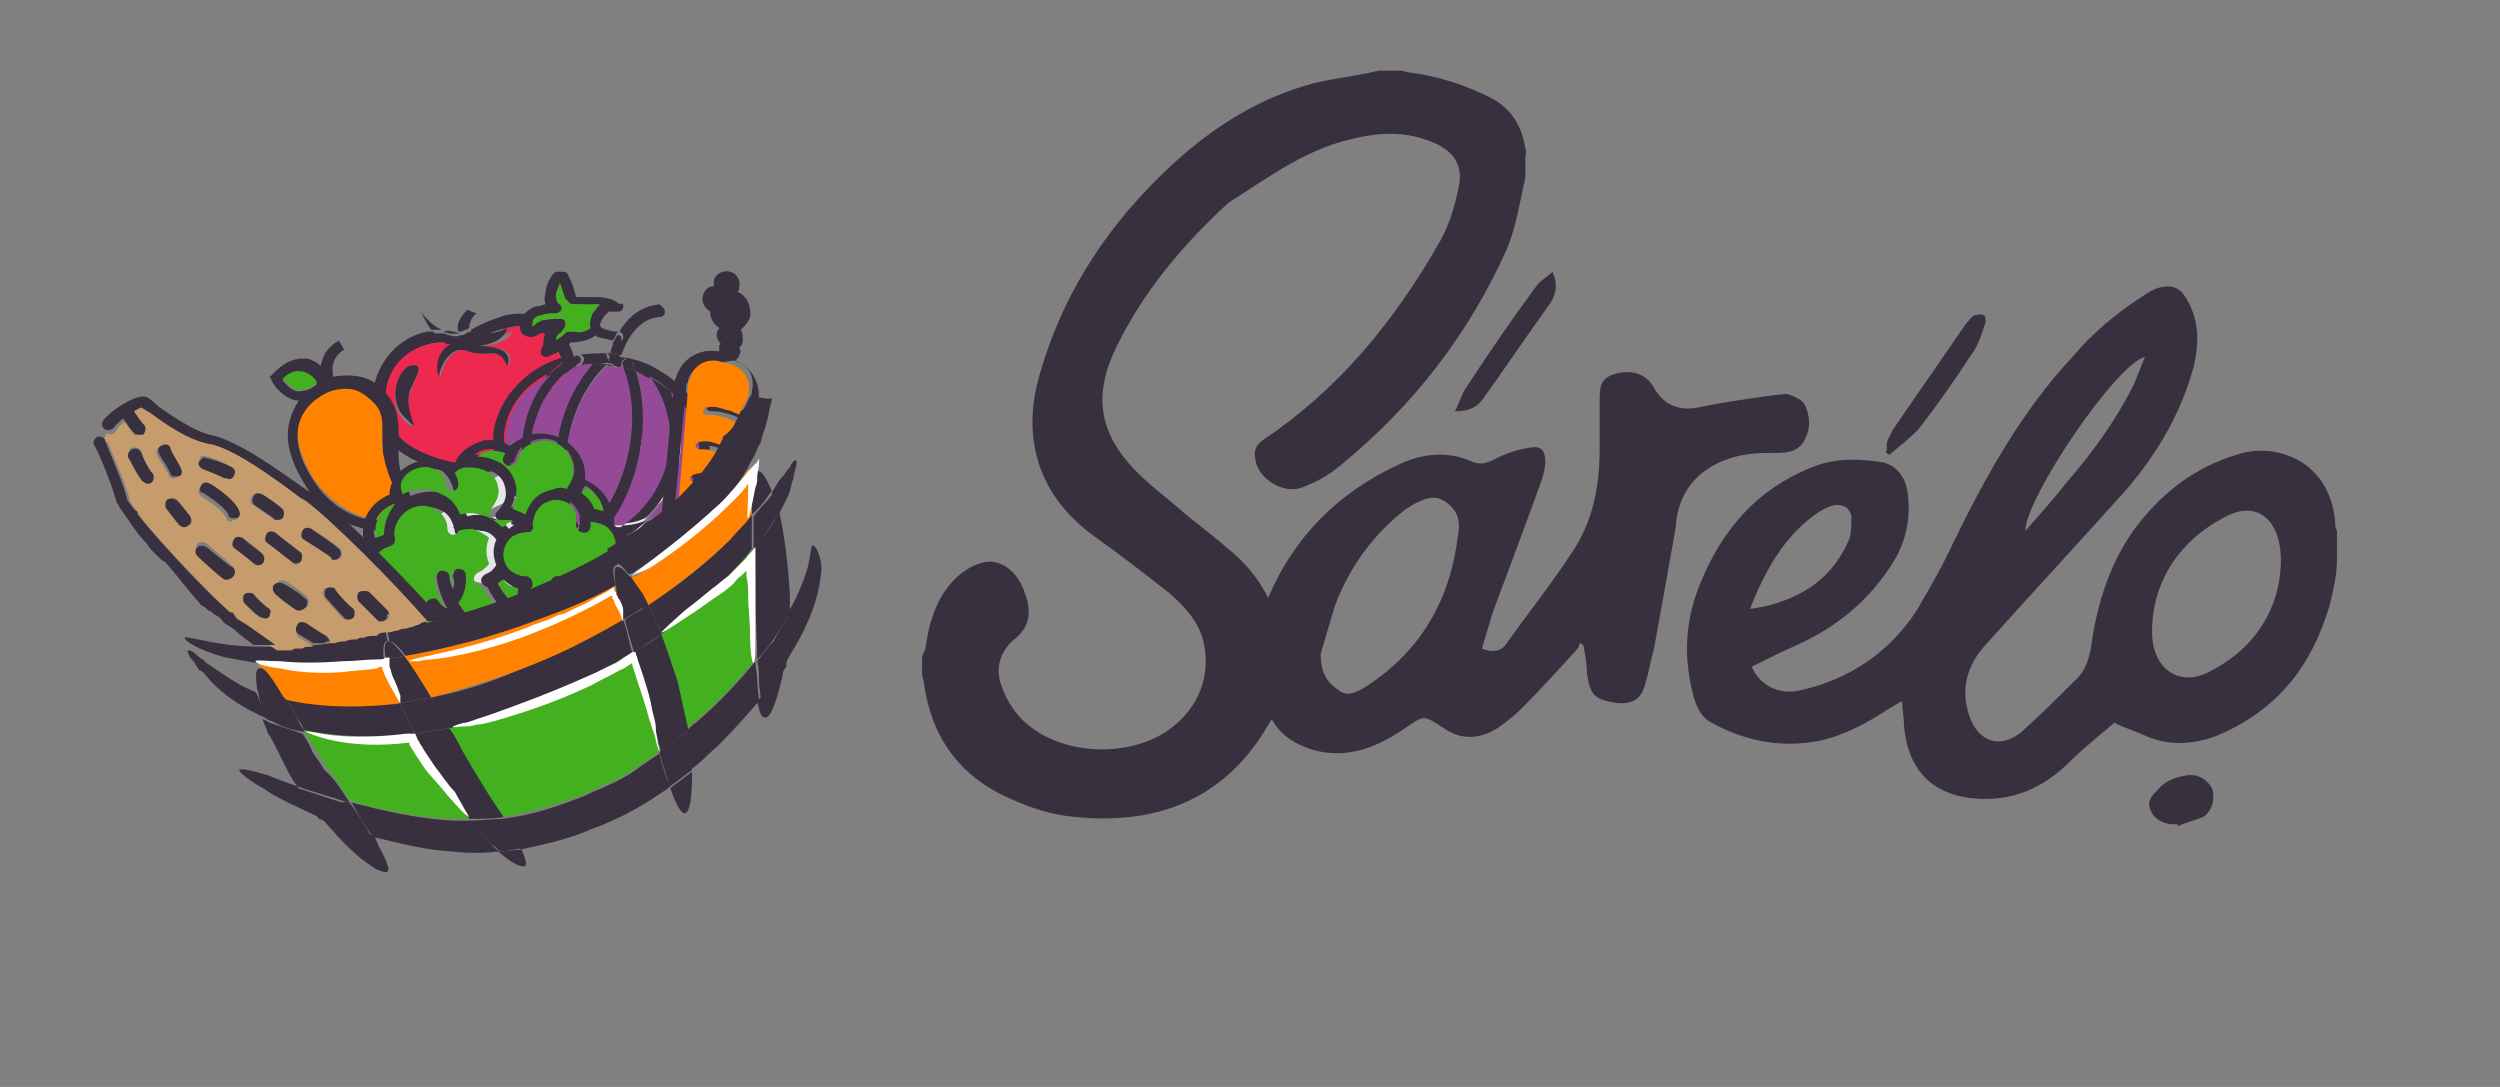 <svg xmlns="http://www.w3.org/2000/svg" xml:space="preserve" id="Layer_1" x="0" y="0" style="enable-background:new 0 0 138 60" version="1.1" viewBox="0 0 138 60"><rect x="0" y="0" width="138" height="60" fill="#808080" stroke="none"/><style type="text/css">.st0{fill:#e6e6e6}.st1{fill:#38303f}.st2{fill:#ed294f}.st3{fill:#944a97}.st4{fill:#43b020}.st5{fill:#ff8300}.st6{fill:#c69c6d}.st7{fill:#fff}</style><g id="Layer_3"><g><g><g><path d="M34 29.4c-.1-.1.1-.4.5-.8s.9-1 1.5-1.7c.1-.2.3-.4.4-.6.1-.1.1-.2.2-.3 0-.1.1-.1.1-.2v-.2h-1.8c-.3 0-.7.1-1 .1-.3.1-.7.1-1 .2-1.4.3-2.7.8-3.8 1.3-1.2.5-2.2 1-3.1 1.4-1.7.9-2.8 1.4-3 1.2-.1-.2.8-1.1 2.4-2.2.8-.6 1.8-1.2 3-1.8 1.2-.6 2.6-1.2 4.1-1.5.4-.1.8-.1 1.2-.2.4 0 .8-.1 1.2-.1.4 0 .8 0 1.1.1.2 0 .4.1.5.1H36.8c.1 0 .3.1.4.1.3.1.6.2.9.2.1 0 .3.1.4.1h.2l-.1.2c-.3.5-.5 1-.8 1.4l-.1.2-.1.1c0 .1-.1.1-.1.2l-.3.3-.6.6c-.8.7-1.5 1.1-1.9 1.4-.4.4-.7.5-.7.4z" class="st0"/></g></g></g><g><g><g><path d="M34.9 26.7c.3.3-.4 1.4-1.6 2.3-.6.4-1.3.7-1.8.7-.5.1-.9 0-.9-.3-.1-.2.1-.5.5-.8.3-.3.8-.7 1.4-1 1-.8 2.1-1.3 2.4-.9z" class="st0"/></g></g></g><g><g><g><path d="M35.7 25.5c.2 0 .3.4.3.9-.1.5-.4 1.1-.9 1.6s-1.2.8-1.6.8c-.5.1-.8-.1-.9-.3-.1-.2.1-.5.4-.8l1-1c.4-.4.7-.7 1-.9.2-.2.5-.3.7-.3z" class="st0"/></g></g></g><g><g><g><path d="M35.6 25.6c.1.2.2.4 0 .7-.1.3-.4.5-.7.7-.4.1-.7.2-1 .1-.3-.1-.5-.2-.5-.5 0-.2.1-.5.2-.6.2-.2.4-.4.6-.5.3-.1.5-.2.8-.2.2.1.5.2.6.3z" class="st0"/></g></g></g><g><g><g><path d="M36 25.6c.4.1.8.4.7.7-.1.4-.5.6-.9.4-.4-.1-.7-.5-.6-.7 0-.2.4-.4.8-.4z" class="st0"/></g></g></g><g><g><g><path d="M35.6 28.3c.1.1.1.3-.1.6s-.5.7-1 1.2c-1 .9-2.6 1.7-4.5 2.1-1 .2-1.9.2-2.8.1-.9-.1-1.6-.4-2.2-.7-.6-.3-1-.7-1.2-1-.2-.3-.3-.5-.2-.6.2-.2.8.2 1.9.5 1.1.3 2.6.4 4.3.1 1.7-.3 3.2-.9 4.2-1.4.8-.6 1.4-1.1 1.6-.9z" class="st0"/></g></g></g><g><g><g><path d="M30.6 29.8c0 .2-.3.5-.9.7-.6.2-1.5.3-2.4.3-1.9-.2-3.3-.8-3.3-1.2.1-.5 1.6-.6 3.3-.5.9 0 1.6.1 2.2.2.7.1 1 .3 1.1.5z" class="st0"/></g></g></g><g><g><g><path d="M31.9 29.5c0 .4-1.5.7-3.2.6-1.7-.1-3.2-.5-3.1-.9 0-.4 1.5-.8 3.2-.7 1.7.1 3.1.5 3.1 1z" class="st0"/></g></g></g><g><g><g><path d="M35 28.4c.1.2-.2.5-.8.9-.6.4-1.4.8-2.5 1.1-.5.1-1 .2-1.5.2s-.9 0-1.3-.1c-.7-.2-1.1-.5-1.1-.7.1-.2.5-.3 1.1-.4.3-.1.7-.1 1.1-.2.4-.1.8-.2 1.3-.3.9-.2 1.8-.5 2.5-.6.7-.2 1.2-.1 1.2.1z" class="st0"/></g></g></g></g><g id="Layer_1_1_"><g id="XMLID_94_"><g id="XMLID_95_"><g><path d="M31.3 18.8c.9 1.5.7 3.7-.4 5-.3.4-1.6 1.8-3.7 2.2-1.3.3-2.7.1-4.1-.5-2.1-.9-2.7-2.6-2.5-3.9.2-1.6 1.4-3 3-3.3h.3c.2.3.5.5.8.6-.3 0-.7 0-1 .1-1.3.3-2.3 1.4-2.4 2.7-.1 1.4.7 2.6 2.1 3.3 1.3.5 2.5.7 3.7.5 1.9-.4 3-1.6 3.3-2 .9-1.1 1.1-3 .3-4.3-.6-1-1.5-1.4-2.7-1.1-.4.1-.9.2-1.3.5-.2 0-.5-.1-.7-.2v-.2c.7-.4 1.3-.6 1.9-.8 1.4-.3 2.6.2 3.4 1.4z" class="st1"/><path d="M30.7 19.2c.7 1.3.6 3.1-.3 4.3-.3.4-1.5 1.6-3.3 2-1.2.2-2.4.1-3.7-.5-1.5-.6-2.3-1.8-2.1-3.3.1-1.4 1.1-2.4 2.4-2.7.3-.1.6-.1 1-.1h.4c-.3.1-1.1.6-.8 1.9 0 0 .4-1.9 1.7-1.4 1.1.4 1.7-.4 2.1.8 0 0 .6-1.1-1.6-1.1 0 0 1.4 0 1.8-.8 0 0-.7.3-1.5.3.5-.2.9-.4 1.3-.5 1-.3 2 .1 2.6 1.1zm-.5 3.3c.2-.5.5-1.2.1-1.9-.1-.2-.2-.3-.2-.4v.1c.1.4.2 1.4-.2 2.1-.3.6-.8 1.1-1.2 1.3-.1.1-.2.1-.2.2h.4c.4-.2 1-.7 1.3-1.4zm-7.5-1c.4-.9.7-1.4-.1-1.2-.6.1-1.3 1.9-.3 2.9 1.1 1-.2-.5.4-1.7z" class="st2"/><path d="M30.3 20.6c.3.7.1 1.5-.1 1.9-.3.7-.9 1.2-1.3 1.3h-.4l.2-.2c.3-.3.9-.7 1.2-1.3.4-.8.3-1.7.2-2.1v-.1c.1.1.2.3.2.5zM26.4 19.1c2.2 0 1.6 1.1 1.6 1.1-.5-1.2-1.1-.4-2.1-.8-1.3-.5-1.7 1.4-1.7 1.4-.3-1.3.5-1.7.8-1.9.2 0 .4.1.5.1h.1l.1-.1c.3-.2.6-.4.8-.5.8.1 1.5-.3 1.5-.3-.2.9-1.6 1-1.6 1zM25.8 17.1l.5.2c-.3.2-.4.6-.4.8-.1.1-.3.1-.4.2h-.2c-.2-.6.5-1.2.5-1.2z" class="st1"/><path d="M25.9 18.3c.2.1.5.2.7.2-.3.1-.6.3-.8.5l-.1.1h-.1c-.3-.1-.5-.1-.6-.1h.1-.4c-.3-.1-.6-.4-.8-.6h.6c.5.2.8.2.9.1h.2c.1-.1.3-.2.4-.2h-.1z" class="st1"/><path d="M25.4 18.4c-.1 0-.5.1-.9-.1.2-.1.5 0 .9.1zM25.1 18.9c-.1 0-.1 0 0 0H25h.1zM24.9 18.9h-.3.3zM24.4 18.2h-.6c-.3-.4-.5-.9-.6-1 .5.6.9.9 1.2 1zM22.6 20.2c.8-.2.5.4.1 1.2-.6 1.2.8 2.8-.3 1.7-1.1-1-.4-2.7.2-2.9z" class="st1"/></g></g></g><g id="XMLID_84_"><g id="XMLID_93_"><g><path d="M36.3 20.4c2 1.1 3.2 3.2 2.8 5.3-.5 2.7-3.6 4.5-6.8 3.9-.3 0-.5-.1-.7-.2h.2c.1-.1.2-.3.1-.4 0 0 0-.1-.1-.1.2.1.4.1.6.1h.3v.1c-.1.1-.1.3 0 .4l.1.1c.1 0 .2 0 .3-.1.1-.1.2-.3.4-.4h.9c-.1.1-.2.3-.1.4 0 .1.1.1.2.1h.2c.4-.2.7-.5 1-.8 1.5-.5 2.5-1.7 2.8-3.1.3-1.5-.3-2.9-1.5-4-.2-.4-.4-.8-.6-1.1 0-.1 0-.2-.1-.2z" class="st1"/><path d="M37 21.6c1.2 1 1.8 2.5 1.5 4-.3 1.5-1.4 2.6-2.8 3.1.9-.9 1.5-2.1 1.8-3.3.2-1.3.1-2.6-.5-3.8z" class="st3"/><path d="M37 21.6c.5 1.2.7 2.5.4 3.7-.2 1.3-.8 2.4-1.8 3.3-.4.2-.9.3-1.4.3 1.3-.9 2.2-2.2 2.5-3.8.3-1.5-.1-3.1-1-4.4.6.4 1 .6 1.3.9z" class="st1"/><path d="M35.9 20.8c.9 1.3 1.3 2.9 1 4.4-.3 1.5-1.2 2.9-2.5 3.8h-.9c1.8-2.2 2.5-5.8 1.6-8.6.3.2.6.3.8.4z" class="st3"/><path d="M36.4 20.5c.2.4.5.7.6 1.1-.3-.3-.7-.6-1.1-.8-.1-.1-.1-.3.1-.4.1-.1.2-.1.3 0 .1 0 .1.1.1.1zM36.7 17.2c0 .2-.1.3-.3.3-1.3.1-1.9 1.5-2.1 2.1h-.1c-.2 0-.4-.1-.5-.1 0-.2.1-.4.2-.6h.1c.2 0 .3-.1.4-.2v-.1c0-.1 0-.2-.2-.3.4-.7 1.1-1.4 2.2-1.5.1.1.3.2.3.4z" class="st1"/><path d="M36.3 20.4c-.1 0-.2 0-.3.1-.1.1-.2.3-.1.4-.3-.1-.5-.3-.8-.4-.1-.2-.1-.4-.2-.5-.1-.2-.2-.2-.4-.2-.2.1-.2.2-.2.4v.1c-.1 0-.2 0-.3-.1-.2 0-.4-.1-.5-.1 0 .1.1.1.2.1s.3-.1.4-.2c0 0 0-.1.1-.3.8.1 1.5.3 2.1.7z" class="st1"/><path d="M35.1 20.5c.9 2.7.2 6.4-1.6 8.6-.2 0-.5 0-.8-.1 2-2.1 2.7-6 1.7-8.7.2 0 .5.1.7.2z" class="st1"/><path d="M34.9 20c.1.2.1.3.2.5-.2-.1-.5-.2-.7-.2v-.1c-.1-.2 0-.3.2-.4.1-.1.3 0 .3.2zM35.7 28.7c-.3.3-.6.6-1 .8h-.2c-.1 0-.1-.1-.2-.1-.1-.1-.1-.3.1-.4.4 0 .9-.1 1.3-.3z" class="st1"/><path d="M34.4 20.3c1.1 2.7.3 6.6-1.7 8.7h-.3c-.2 0-.4-.1-.6-.1-1.2-2.8-.5-6.6 1.7-8.7.2 0 .4 0 .5.1.2-.1.3-.1.4 0z" class="st3"/><path d="M34.4 16.9c0 .2-.1.3-.3.3h-.5l-.1.1c-.1.1-.2.2-.3.4-.1.2-.1.3-.1.3s.1 0 .1.1c.3.1.5.2.8.2h.1c-.1.2-.2.4-.3.5-.3-.1-.5-.1-.8-.2 0 0-.1 0-.1-.1-.4.3-.9.4-1.4.4-.3.4-.8.6-1.3.8h-.1c-.1 0-.2-.1-.2-.1-.1-.1 0-.3 0-.4.1-.1.1-.2.1-.4s.1-.4.2-.5c-.1 0-.2.1-.3.1h-.1c-.1.1-.3.2-.5.2-.3 0-.6-.2-.6-.5 0-.2 0-.5.2-.7.2-.3.6-.5.8-.5.1 0 .3-.1.4-.1 0-.2-.1-.3 0-.5 0-.3.1-.6.2-.8.1-.2.2-.4.4-.5h.4c.2 0 .3.2.3.3.2.3.3.7.4 1.1h1.1c.5 0 1 .1 1.3.4.2-.1.2 0 .2.1zm-1.4 0s0-.1.1-.1h-.2c-.2 0-.4.1-.6 0h-.6c-.1 0-.2 0-.3-.1-.1-.1-.1-.2-.2-.2l-.3-.9v.1c-.1.2-.2.4-.2.6 0 .2 0 .4.2.5.1.1.1.2.1.3 0 .1-.2.2-.3.2-.3 0-.5 0-.8.1-.2.1-.4.2-.5.3V18s.1 0 .2-.1c0 0 .1 0 .1-.1.4-.2.9-.2 1.3-.2.1 0 .1.1.2.1 0 .1.1.2 0 .3-.1.2-.1.3-.3.4 0 0 0 .1-.1.1-.1.1-.1.2-.1.3.1-.1.3-.2.4-.3.1-.1.1-.2.3-.2h.3c.3.1.6 0 .9-.2-.1-.2 0-.5.1-.8.1-.1.2-.2.3-.4zM34.3 18.7c0 .2-.2.3-.4.3h-.1c.1-.2.2-.4.3-.5.2 0 .2.1.2.2zM34.2 19.6v.3c-.1.2-.2.3-.4.2-.1 0-.1-.1-.2-.1.1-.1.1-.3 0-.4v-.1c.2 0 .4.1.6.1z" class="st1"/><path d="M33.6 19.7c.1.1.1.3 0 .4 0-.1-.1-.1 0-.2v-.2zM33.7 19.5v.1c-.1-.1-.3-.1-.4 0-.2.1-.3.3-.4.5-.3 0-.6 0-.9.1 0 0 .1 0 .1-.1.1-.1.2-.3.1-.4-.1-.1-.1-.1-.2-.1.4-.1 1-.1 1.7-.1z" class="st1"/><path d="M33.6 20s0 .1 0 0c0 .1 0 .1 0 0-.4.1-.6.1-.9.1.1-.2.3-.3.4-.5.1-.1.3-.1.4 0v.1c.1.2.1.3.1.3zM33.5 29.1c-.1.1-.2.3-.4.4-.1.1-.2.1-.3.1-.1 0-.1-.1-.1-.1-.1-.1-.1-.3 0-.4V29c.3 0 .5.1.8.1zM32.7 20.1h.8c-2.2 2.1-2.9 5.9-1.7 8.7-.3-.1-.5-.2-.7-.3-1-2.7-.3-6.2 1.6-8.4z" class="st1"/><path d="M33.1 16.8s0 .1-.1.1c-.1.1-.2.3-.3.4-.1.3-.2.5-.1.8-.2.2-.6.3-.9.2h-.3c-.1 0-.2.1-.3.2-.1.1-.3.2-.4.3 0-.1 0-.3.1-.3 0 0 0-.1.1-.1.1-.1.2-.2.3-.4v-.3c0-.1-.1-.1-.2-.1-.4 0-.8-.1-1.3.2 0 0-.1 0-.1.1-.1 0-.1.1-.2.1 0 0-.1 0 0-.1v-.2c.1-.2.3-.3.5-.3.2-.1.5-.1.8-.1.1 0 .2-.1.3-.2.1-.1 0-.2-.1-.3-.1-.1-.2-.3-.2-.5s.1-.4.2-.6v-.1l.3.9s.1.2.2.2c.1.1.3.1.3.1h1.4z" class="st4"/><path d="M31.8 20.2c.3-.1.6-.1.9-.1-1.9 2.2-2.6 5.7-1.6 8.5-.3-.1-.5-.2-.7-.4-.9-1.3-1.3-2.8-1-4.4.3-1.5 1.1-2.8 2.4-3.6z" class="st3"/><path d="M32 19.7c.1.1.1.3-.1.4 0 0-.1 0-.1.1-.5.1-1 .2-1.5.5.4-.4.8-.7 1.2-1h.2c.1-.1.2-.1.3 0zM31.9 28.9c.1.1 0 .3-.1.4h-.2c-.1 0-.2-.1-.2-.2l-.3-.6c.2.1.5.2.7.3l.1.1zM31.7 19.6h-.1.1z" class="st1"/><path d="M31.6 19.6c-.5.3-.9.7-1.3 1-1.2.6-2.1 1.6-2.4 2.9-.3 1.3.2 2.6 1.2 3.7.2.4.4.9.7 1.3 0 .1.1.1.2.1h.2c.1-.1.2-.2.1-.4.2.1.5.3.7.4l.3.6c0 .1.1.1.2.2-2.8-.9-4.7-3.4-4.2-5.9.5-2 2.2-3.5 4.3-3.9z" class="st1"/><path d="M30.3 20.6c.5-.2.9-.4 1.5-.5-1.3.9-2.1 2.2-2.4 3.6-.3 1.5.1 3.1 1 4.4-.5-.3-.9-.6-1.2-1-.5-1.1-.6-2.3-.4-3.5.2-1.1.8-2.1 1.5-3z" class="st1"/><path d="M30.4 28.2c.1.1 0 .3-.1.4-.1 0-.1.1-.2 0-.1 0-.1-.1-.2-.1-.3-.4-.5-.8-.7-1.3.3.4.7.7 1.2 1z" class="st1"/><path d="M28 23.6c.2-1.3 1.1-2.3 2.4-2.9-.8.8-1.3 1.9-1.5 3.1-.2 1.2-.1 2.4.4 3.5-1.1-1.1-1.6-2.4-1.3-3.7z" class="st3"/></g></g></g><g id="XMLID_72_"><g id="XMLID_82_"><g><path d="M22.5 27c.3.7.6 1.3-.4 1.9-.6.4-1.4.5-2.3.2-1.2-.3-2.3-1.2-3-2.4-.8-1.3-1.1-2.5-.8-3.5.1-.4.3-.8.5-1.1h-.2c-.8-.2-1.3-1-1.3-1.1l-.1-.2.2-.2s.8-.9 1.7-.8h.2c.3.1.5.2.7.4.1-.5.3-1 1-1.4l.3.5c-.7.4-.7 1.1-.6 1.5.5-.1 1-.1 1.5 0s1 .4 1.4.9c.7.8.7 1.6.7 2.4v1c0 .9.3 1.4.5 1.9zm-.7 1.4c.5-.3.5-.4.1-1.1-.2-.4-.5-1-.7-1.9-.1-.4-.1-.8-.1-1.2 0-.7.1-1.3-.5-1.9-.3-.3-.7-.6-1.1-.7-.5-.1-1-.1-1.5.2-.8.5-1.3 1-1.5 1.7-.2.8 0 1.8.8 3 .6 1 1.6 1.8 2.7 2.1.5.1 1.2.2 1.8-.2zm-5.3-6.8c.4 0 .8-.2 1-.4-.2-.2-.4-.5-.8-.6h-.1c-.4 0-.8.2-1 .4.2.2.4.5.8.6h.1z" class="st1"/><path d="M21.9 27.2c.3.7.4.8-.1 1.1-.6.4-1.3.3-1.8.2-1-.3-2-1.1-2.7-2.1-.7-1.2-1-2.2-.8-3 .2-.7.7-1.3 1.5-1.7.4-.2 1-.3 1.5-.2.4.1.8.4 1.1.7.6.6.5 1.2.5 1.9 0 .4 0 .8.1 1.2.2.9.5 1.5.7 1.9z" class="st5"/><path d="M17.5 21.1c-.2.2-.6.5-1 .4h-.1c-.3-.1-.6-.4-.8-.6.2-.2.6-.5 1-.4h.1c.4.1.7.4.8.6z" class="st4"/></g></g></g><g id="XMLID_24_"><g id="XMLID_60_"><g><path d="M34.7 29.8c-.2.1-.4.3-.5.4-.1 0-.2.1-.3.1v-.2c0-.3-.1-.6-.3-.9-.2-.2-.5-.4-.8-.4v.2c0 .2-.1.3-.3.4h-.1c-.2 0-.4-.2-.4-.4V28.4c-.1-.2-.2-.4-.4-.6-.3-.2-.6-.3-.9-.2-.3 0-.6.2-.8.5-.1.2-.3.7-.3.9 0 .2-.1.4-.3.4h-.2c-.2 0-.5.1-.6.2-.6.4-.7 1.1-.3 1.7.2.3.5.5.8.5h.2c.2 0 .4.2.4.4 0 .1-.1.2-.1.3 0 .3-.1.6-.2 1.1-.1.1-.3.1-.4.1-.1.1-.3.1-.4.2H28c-.6-.6-.9-1.1-1.1-1.5-.1 0-.2-.1-.3-.2-.1-.2 0-.4.2-.5l.2-.1c.2-.1.3-.3.4-.4-.2-.5-.2-1 0-1.4-.2-.3-.5-.5-.9-.5-.3-.1-.6 0-.8.1l-.2.2c-.2 0-.4-.1-.4-.3-.1-.5-.3-.9-.7-1.1-.7-.4-1.6-.2-2 .6-.2.3-.2.6-.2 1v.1c0 .2-.3.3-.4.4-.4.1-.8.5-.9.9-.3.8.1 1.6.9 1.9.2.1.4.1.6.1 0-.1.1-.2.2-.2.2-.1.4 0 .5.2v.1l.1.2c.4.7.9 1.2 1.5 1.5-.3.1-.6.2-.8.4-.5-.3-.9-.8-1.3-1.4-.4.1-.8 0-1.2-.1-1.2-.4-1.8-1.7-1.4-2.9.1-.2.2-.5.3-.6 0 0 0-.1-.1-.1-.2-.5-.2-1-.1-1.5.2-.7.7-1.2 1.4-1.5 0-.3.1-.6.2-.8.5-.9 1.9-1.4 2.8-1 .1.1.3.2.4.3.1-.1.1-.1.2-.1v-.1c.1-.3.3-.7 1.1-1.1.2-.1.3-.1.5-.2h.5c.2 0 .3 0 .5.1.1 0 .2 0 .2.1.1 0 .2.1.2.1.1 0 .2-.1.2-.1.3-.2.6-.4.9-.5 1.3-.3 2.6.4 3 1.6.1.3.1.6.1.9.5.2 1 .6 1.3 1.2.3.6.3 1 .3 1.3.1.1.2.1.2.2.4-.1.6.2.6.6zm-1.4-1.6c0-.2-.1-.3-.2-.6-.2-.3-.5-.7-.8-.8-.1.1-.1.2-.2.3l.1.1c.3.2.5.5.6.8.1.1.3.1.5.2zm-1.9-1.5c.3-.4.4-.8.2-1.3-.3-.9-1.2-1.4-2.1-1.1-.4.1-.7.3-.9.6l-.2.5c0 .1-.2.2-.3.2h-.2c-.2-.1-.3-.3-.2-.5l.1-.2c-.3-.1-.8-.2-1.3 0-.1.1-.2.1-.3.2.4 0 .9.1 1.4.4.5.3.7.8.8 1.3.1.4 0 .8-.2 1.2.2 0 .5.1.7.3.1-.2.2-.5.3-.6.3-.4.8-.7 1.3-.8h.7c.1 0 .1-.1.2-.2zm-3 6.7c.1-.4.2-.7.2-.9-.3-.1-.6-.3-.8-.5-.1.1-.2.2-.3.2.1.3.4.7.9 1.2zm0-4.6h-.6c-.1 0-.2 0-.3-.1-.2-.1-.2-.4 0-.5.3-.4.5-.7.4-1.2-.2-1.3-1.7-1.1-1.7-1.1-.3.1-.5.2-.7.3.1.2.2.4.2.6 0 .2-.1.4-.3.4-.2 0-.4-.1-.4-.3-.1-.3-.3-.7-.6-.9-.5-.3-1.5.1-1.8.6-.1.2-.1.5 0 .7v.1c.7-.3 1.5-.4 2.2 0 .5.3.8.7 1 1.1.3-.1.7-.1 1.1 0 .4.1.9.3 1.2.7.1-.1.2-.2.3-.2-.3-.1-.2-.2 0-.2zm-6.6-1c-.5.2-.9.5-1.1 1-.1.3-.1.6 0 .9.1-.1.3-.1.4-.2 0-.4.1-.8.3-1.2.1-.2.3-.4.4-.5z" class="st1"/><path d="M33.7 29.3c.2.2.3.6.3.9v.2c-.1.1-.3.2-.4.3-.1 0-.2.1-.2.1-.6.1-1 .4-1.2.8-.5.1-.8.4-1 .8v-.1c0-.2-.1-.4-.3-.4-.2 0-.4.1-.4.3 0 .3-.1.7-.2.9-.4.2-.8.3-1.2.5.2-.5.2-.8.2-1.1.1-.1.1-.2.1-.3 0-.2-.2-.4-.4-.4h-.2c-.3-.1-.6-.2-.8-.5-.4-.6-.2-1.3.3-1.7.2-.1.4-.2.6-.2h.2c.2 0 .4-.2.3-.4 0-.2.1-.7.3-.9.2-.3.5-.4.8-.5.3 0 .6 0 .9.2.2.1.3.3.4.6V29c0 .2.2.4.4.4h.1c.2 0 .3-.2.3-.4v-.2c.6.1.9.2 1.1.5zM33.1 27.6c.1.2.2.4.2.6-.2 0-.3-.1-.5-.1-.1-.3-.3-.6-.6-.8l-.1-.1c.1-.1.2-.2.2-.3.2 0 .6.4.8.7z" class="st4"/><path d="M31.6 25.5c.1.5.1.8-.2 1.3-.1.1-.1.2-.1.2-.2-.1-.5-.1-.7 0-.5.1-1 .3-1.3.8-.1.1-.2.4-.3.6-.2-.1-.4-.2-.7-.3.2-.4.2-.8.2-1.2-.1-.6-.4-1-.8-1.3-.5-.3-1-.4-1.4-.4.1 0 .2-.1.3-.2.5-.2.9-.1 1.3 0l-.1.2c-.1.2 0 .4.2.5h.2c.1 0 .2-.1.3-.2l.2-.5c.2-.3.5-.5.9-.6.8-.3 1.7.2 2 1.1z" class="st4"/><path d="M30.8 31.8c.2 0 .4.2.3.4v.1c-.1.1-.1.3-.2.4-.2.1-.5.3-.7.4.1-.3.1-.6.2-.9 0-.3.2-.4.4-.4z" class="st1"/><path d="M28.6 32.5c0 .2-.1.5-.2.9-.5-.5-.8-1-.9-1.2.1-.1.2-.2.3-.2.1.2.4.4.8.5zM28.2 28.7h.1c-.1.1-.2.1-.3.2-.1.1-.2.2-.3.2-.3-.3-.7-.6-1.2-.7-.4-.1-.7-.1-1.1 0-.2-.5-.5-.9-1-1.1-.7-.4-1.5-.4-2.2 0v-.1c-.1-.2-.1-.5 0-.7.3-.6 1.2-.9 1.8-.6.3.1.6.5.6.9 0 .2.2.3.4.3s.3-.2.3-.4-.1-.4-.2-.6c.2-.2.4-.3.7-.3 0 0 1.5-.1 1.7 1.1.1.4-.1.8-.4 1.2-.1.2-.1.4 0 .5.1.1.2.1.3.1h.8zM27.8 34c-.2 0-.5.1-.7.1-.3.1-.5.2-.7.4H26c-.3-.3-.6-.7-.8-1.1.2-.3.5-.8.4-1.6 0-.2-.2-.3-.4-.3s-.3.2-.3.4v.7c-.1-.2-.1-.5-.2-.7 0-.2-.2-.3-.4-.3s-.3.2-.3.4c.1.6.3 1.2.6 1.7-.3-.2-.5-.4-.5-.4-.1-.2-.4-.2-.5-.1-.2.1-.2.4-.1.5 0 0 .7 1 1.6.9l.1.1c-.1 0-.2.1-.3.2H24.3c-.6-.3-1.1-.8-1.5-1.5l-.1-.2v-.1c-.1-.2-.3-.3-.5-.2-.1.1-.2.1-.2.2-.2 0-.4 0-.6-.1-.8-.3-1.2-1.1-.9-1.9.2-.4.5-.8.9-.9.2-.1.4-.1.4-.4v-.1c-.1-.3 0-.7.2-1 .4-.7 1.3-1 2-.6.4.2.7.6.7 1.1 0 .2.2.4.4.3.1 0 .2-.1.2-.2.3-.1.6-.1.8-.1.3.1.7.3.9.5-.2.4-.2 1 0 1.4-.1.2-.3.3-.4.4l-.2.1c-.2.1-.3.3-.2.5.1.1.2.2.3.2.4.5.7 1.1 1.3 1.7z" class="st4"/><path d="M26.2 34.4c-.1 0-.1 0 0 0-.4 0-.6.1-.9.2l-.1-.1c-.9.1-1.6-.9-1.6-.9-.1-.2-.1-.4.1-.5.2-.1.4-.1.5.1 0 0 .2.3.5.4-.3-.5-.5-1.1-.6-1.7 0-.2.1-.4.3-.4.2 0 .4.1.4.3 0 .2.1.5.2.7.1-.2.1-.4 0-.7 0-.2.1-.4.3-.4.2 0 .4.1.4.3.1.8-.2 1.3-.4 1.6.3.4.5.8.9 1.1z" class="st1"/><path d="M21.8 27.8c-.1.2-.2.3-.3.5-.2.4-.3.8-.3 1.2-.1.1-.3.1-.4.2-.1-.3-.1-.6 0-.9.1-.5.5-.8 1-1z" class="st4"/></g></g></g><g id="XMLID_96_"><g id="XMLID_97_"><g><path d="M37.9 30c-.3.5-.6 1-1.1.9-.5-.1-.5-.8-.4-1.3l.8-8.3c0-.2 0-.3.1-.4.3-1.1 1.3-1.7 2.4-1.5v-.3s0-.1.1-.1c-.2-.2-.3-.5-.2-.7 0-.1.1-.1.1-.2-.3-.2-.5-.5-.5-.9-.3-.2-.5-.5-.4-.9.1-.3.3-.5.6-.5v-.3c.1-.4.5-.6.9-.5.4.1.6.5.5.9 0 .1 0 .1-.1.2.5.2.8.8.7 1.4-.1.3-.3.5-.5.7.1.2.1.4.1.6 0 .2-.1.3-.2.4.1.1.1.3 0 .4 0 .1-.1.2-.2.3 1 .4 1.5 1.5 1.2 2.5 0 .1-.1.3-.2.4l-.5.9-.2.4-.5 1-.2.3-.6 1.3-.2.3-1.5 3zm-.7-.2c0-.1.1-.1.1-.2l1.6-3.1h-.5c-.1 0-.2-.1-.2-.2v-.1c0-.1.1-.1.2-.1h.7l.7-1.3-.2-.1c-.3-.1-.5-.1-.8-.1-.1 0-.2-.1-.2-.2v-.1c0-.1.1-.1.2-.1.3 0 .6 0 1 .1l.3.1.7-1.3c-.1-.1-.2-.1-.4-.2l-.4-.1c-.3-.1-.5-.1-.8-.1-.1 0-.2-.1-.2-.2v-.1c0-.1.1-.1.2-.1.3 0 .6 0 1 .1l.4.1c.2.1.3.1.4.2l.4-.8c.1-.1.1-.2.1-.3.2-.8-.2-1.5-1-1.7l-.7.1c-.8-.2-1.5.2-1.8.9 0 .1 0 .2-.1.3l-.8 8.3c.1.2.1.3.1.3z" class="st1"/><path d="M37.3 29.6c0 .1-.1.1-.1.2 0 0 0-.1.1-.2l.7-8.4c0-.1 0-.2.1-.3.2-.8 1-1.2 1.8-.9l.4.1c.8.2 1.2 1 1 1.7 0 .1-.1.2-.1.3l-.4.8c-.1-.1-.3-.1-.4-.2l-.4-.1c-.3-.1-.6-.2-1-.1-.1 0-.1.1-.2.1v.1c0 .1.1.2.2.2.3 0 .5 0 .8.1l.4.1c.1.1.3.1.4.2l-.7 1.3-.3-.1c-.3-.1-.6-.2-1-.1-.1 0-.1.1-.2.1v.1c0 .1.1.2.2.2.3 0 .5 0 .8.1l.2.1-.6 1.2c-.2-.1-.5-.1-.7 0-.1 0-.1.1-.2.1v.1c0 .1.1.2.2.2h.5l-1.5 3z" class="st5"/></g></g></g><g id="XMLID_98_"><g><path d="M45.2 30.6c.1.3.2.7.1 1.2-.1 1.1-.6 2.6-1.6 4.2-.1.2-.3.5-.4.7.1-.8.2-1.8.2-2.9.5-.8.8-1.6 1-2.2.3-.9.2-1.5.4-1.5.1.1.2.2.3.5zM43.9 25.4c.1 0 .1.2 0 .5 0 .1-.1.3-.1.5-.1.2-.1.4-.2.7-.1.4-.4.8-.6 1.3 0-.1-.1-.3-.1-.4-.1-.3-.2-.6-.3-.8.1-.2.2-.3.3-.5.1-.2.3-.4.4-.5.1-.2.2-.3.3-.4.1-.3.3-.4.3-.4z" class="st1"/><path d="M43.6 32.8v1.1c-.3.4-.6.9-.9 1.4-.3.4-.6.8-.9 1.1 0-1-.1-2.3-.1-3.6 0-.9 0-1.7-.1-2.5.6-.7 1.1-1.4 1.4-2.1.3 1.3.5 2.9.6 4.6z" class="st1"/><path d="M43.6 33.9c0 1.1-.1 2-.2 2.9-.4.6-.9 1.3-1.4 1.9 0-.3-.1-.7-.1-1.1 0-.3 0-.7-.1-1.1.3-.4.6-.8.9-1.1.3-.6.6-1.1.9-1.5z" class="st1"/><path d="M43.3 36.8c-.1.3-.1.6-.2.9-.3 1.2-.6 2-.9 1.9-.2 0-.3-.4-.4-.9.6-.6 1.1-1.3 1.5-1.9zM42.9 27.9c0 .1.1.2.1.4-.4.6-.8 1.3-1.4 2.1v-1.9c.4-.5.8-.9 1.1-1.3 0 .1.1.4.2.7zM42.6 22v.1l-.1.4c-.1.5-.2 1-.4 1.5l-.1.4-.1.2c-.1.1-.1.3-.2.4-.1.3-.3.5-.4.8-.3.5-.6 1-1 1.4-.7.9-1.6 1.7-2.5 2.4-.4.4-.9.7-1.3 1-.5.3-.9.6-1.4.9-.1.1-.3.2-.4.2-.3-.4-.5-.6-.7-.6l-.5-.8c.2-.1.4-.2.6-.4.4-.3.8-.5 1.3-.8l1.2-.9c.8-.6 1.5-1.4 2.2-2.2.3-.4.6-.8.8-1.2l.3-.6v-.1c.3-.2.6-.5.7-.8l.3-.6c.3-.2.5-.5.6-.8h.1l.7.1h.3zM42.6 27.1c-.3.4-.6.9-1.1 1.3v-.3c0-1 0-1.7.2-2 0-.1.1-.1.1-.1.3 0 .5.4.8 1.1z" class="st1"/><path d="M41.8 37.6c0 .4.1.8.1 1.1-.7.8-1.4 1.6-2.3 2.5-.5.4-.9.9-1.5 1.3 0-.6-.1-1.4-.2-2.2.2-.1.3-.3.5-.4 1.3-1.1 2.4-2.3 3.3-3.4 0 .4.1.7.1 1.1z" class="st1"/><path d="m41.3 25.9.4.3c-.2.3-.2 1-.2 2v.3c-.4.4-.8.9-1.3 1.4-1.2 1.1-2.7 2.4-4.5 3.6-.1-.2-.2-.3-.3-.5-.2-.4-.5-.7-.7-1 .1-.1.3-.2.4-.2.5-.3.9-.6 1.4-.9.4-.3.9-.6 1.3-1 .9-.7 1.7-1.5 2.5-2.4.4-.6.7-1.1 1-1.6z" class="st5"/><path d="M41.6 32.8c0 1.3 0 2.6.1 3.6-.9 1.1-2 2.3-3.3 3.4-.2.1-.3.3-.5.4-.1-.8-.3-1.7-.6-2.7-.3-1-.6-1.8-.9-2.6 2-1.4 3.6-2.9 4.7-4.3.1-.1.2-.3.3-.4.2.9.2 1.7.2 2.6z" class="st4"/><path d="M41.5 28.4v1.9c-.1.1-.2.3-.3.4-1.2 1.4-2.8 2.9-4.7 4.3-.2-.6-.5-1.1-.7-1.6 1.8-1.2 3.3-2.4 4.5-3.6.4-.5.9-.9 1.2-1.4zM38.2 42.7c0 1.3-.1 2.1-.4 2.2-.2 0-.5-.5-.8-1.4l1.2-.9v.1zM38 40.3c.1.8.2 1.6.2 2.2l-1.2.9c-.1-.2-.1-.3-.2-.5-.1-.4-.3-.9-.4-1.4.6-.4 1.1-.8 1.6-1.2z" class="st1"/><path d="m37.4 37.6.6 2.7-1.5 1.2c-.3-1-.6-2.1-.9-3.4L35 36c.5-.3 1-.6 1.4-.9l.1-.1c.3.8.6 1.7.9 2.6zM37 43.4c-.1.1-.2.2-.4.3-.6.4-1.2.8-1.8 1.1-.3.2-.6.3-1 .5-.3.1-.6.3-1 .4-1.3.6-2.7.9-4.1 1.2-.2-.3-.4-.7-.6-1.1-.1-.2-.2-.4-.4-.6.2 0 .5-.1.7-.1 1.2-.2 2.4-.6 3.7-1.1.3-.1.6-.3.9-.4.3-.1.6-.3.9-.4.6-.3 1.1-.6 1.6-1l.9-.6c.1.5.3 1 .4 1.4.1.1.2.3.2.4z" class="st1"/><path d="M35.8 33.4c.2.5.5 1 .7 1.6l-.1.1c-.5.3-.9.6-1.4.9-.2-.7-.4-1.3-.5-1.8.3-.2.6-.4 1-.6 0-.1.1-.1.3-.2z" class="st1"/><path d="m36.4 41.5-.9.6c-.5.4-1 .7-1.6 1-.3.1-.6.3-.9.4-.3.1-.6.3-.9.4-1.2.5-2.5.8-3.7 1.1-.2 0-.5.1-.7.1-.6-1-1.4-2.3-2.3-3.7-.2-.4-.5-.8-.7-1.2 1.5-.3 3-.8 4.5-1.4 1.3-.5 2.6-1.1 3.8-1.7.6-.4 1.3-.7 1.8-1.1l.6 2.1c.5 1.3.8 2.4 1 3.4z" class="st4"/><path d="M35.8 33.4c-.1.1-.2.2-.4.2-.3.2-.6.4-1 .6-.1-.3-.1-.6-.2-.8-.1-.4-.2-.8-.2-1.1.3-.1.6-.3.8-.5.2.3.4.6.7 1l.3.6z" class="st1"/><path d="M34.4 34.2c.2.5.3 1.2.5 1.8-.6.4-1.2.7-1.8 1.1-1.2.6-2.4 1.2-3.8 1.7-1.5.6-3 1-4.5 1.4-.4-.6-.7-1.2-1-1.7 1.6-.3 3.2-.8 4.8-1.5 1.3-.5 2.4-1 3.6-1.6.8-.4 1.5-.8 2.2-1.2zM34.8 31.9c-.3.2-.6.3-.8.5-.1-.6-.1-1 0-1.1h.1c.2 0 .4.2.7.6z" class="st1"/><path d="M34.2 33.4c.1.3.1.5.2.8-.7.4-1.4.8-2.2 1.2-1.1.6-2.3 1.1-3.6 1.6-1.6.6-3.3 1.1-4.8 1.5-.6-.9-1.1-1.7-1.5-2.3 2.3-.4 4.8-1 7.3-2 1.4-.5 2.9-1.2 4.3-1.9.1.3.2.7.3 1.1z" class="st5"/><path d="m33.6 30.4.5.8H34c-.2.1-.2.5 0 1.1-1.4.8-2.9 1.4-4.3 1.9-2.6 1-5.1 1.6-7.3 2-.4-.5-.7-.8-.9-.8l-.1-.5c2.3-.5 5-1.2 7.7-2.3 1.4-.6 3-1.3 4.5-2.2zM28.8 46.9c.2.5.3.8.2.9-.2.1-.7-.1-1.5-.8.5 0 .9-.1 1.3-.1z" class="st1"/><path d="M28.2 45.7c.3.4.5.8.6 1.1-.4.1-.8.2-1.2.2-.1-.1-.3-.3-.5-.4-.4-.4-.8-.8-1.2-1.3.6 0 1.3-.1 1.9-.1.1.1.3.3.4.5z" class="st1"/><path d="M27.1 46.6c.2.2.3.3.5.4-.9.1-1.8.1-2.7 0-1.6-.1-3-.5-4.3-.8-.4-.5-.8-1.2-1.2-1.9 1.6.4 3.5.9 5.7 1h.9c.3.5.7.9 1.1 1.3zM25.5 41.4c.8 1.4 1.6 2.7 2.3 3.7-.6.1-1.3.1-1.9.1-.7-.8-1.3-1.8-2-2.8-.4-.6-.7-1.3-1-1.9.6-.1 1.3-.2 1.9-.3.3.4.5.8.7 1.2z" class="st1"/><path d="M25.9 45.2H25c-2.1-.1-4-.5-5.7-1-.4-.6-.8-1.3-1.3-1.9-.2-.4-.5-.8-.7-1.1-.2-.3-.4-.6-.5-.9 1.4.3 3 .5 4.7.3.4 0 .9-.1 1.4-.1.3.6.6 1.2 1 1.9.6 1.1 1.3 2 2 2.8z" class="st4"/><path d="M23.8 38.5c.3.5.7 1.1 1 1.7-.7.1-1.3.2-1.9.3-.3-.6-.6-1.2-.8-1.7.6-.1 1.1-.2 1.7-.3z" class="st1"/><path d="M22.3 36.2c.4.5.9 1.3 1.5 2.3-.6.1-1.1.2-1.7.3-.4-1-.7-1.8-.8-2.4.4-.1.7-.1 1-.2zM22.1 38.8c.2.5.5 1.1.8 1.7-.5.1-.9.1-1.4.1-1.7.1-3.3 0-4.7-.3 0 0-.1-.1-.1-.2-.1-.2-.2-.3-.3-.5-.1-.2-.2-.3-.3-.5-.1-.2-.3-.4-.4-.6 1.6.4 3.5.6 5.7.3.2.1.5.1.7 0z" class="st1"/><path d="M22.3 36.2c-.3.1-.7.1-1 .2-.1-.5-.1-.9.1-1h.1c.1 0 .4.3.8.8z" class="st1"/><path d="M22.1 38.8c-.2 0-.5.1-.7.1-2.1.2-4.1.1-5.7-.3 0-.1-.1-.1-.1-.2-.6-1-1-1.6-1.3-1.6v-.3c.4.1.8.1 1.3.1 1.2.1 2.5 0 4-.1.6 0 1.1-.1 1.7-.2.2.7.4 1.5.8 2.5z" class="st5"/><path d="m21.3 34.9.1.5h-.1c-.1.1-.2.4-.1 1-.6.1-1.2.2-1.7.2-1.5.1-2.8.2-4 .1-.5 0-.9-.1-1.3-.1-.6-.1-1.2-.2-1.7-.3-1.6-.4-2.4-1-2.3-1.1.1-.1.9.2 2.5.4.8.1 1.7.1 2.9.1 1.1 0 2.4-.1 3.8-.4.6-.2 1.3-.3 1.9-.4zM21.3 47.5c.1.3.2.5.1.6-.1.1-.3 0-.6-.1-.3-.2-.8-.5-1.2-.9-.6-.5-1.2-1.2-1.9-2 .2.1.5.2.8.3.6.2 1.3.5 2.1.7 0 0 0 .1.1.1.2.6.5 1 .6 1.3z" class="st1"/><path d="M19.3 44.3c.5.7.9 1.3 1.2 1.9-.7-.2-1.4-.5-2.1-.7-.3-.1-.5-.2-.8-.3-.4-.5-.8-1.1-1.2-1.7.7.2 1.5.5 2.5.8.1-.1.3 0 .4 0z" class="st1"/><path d="M19.3 44.3c-.1 0-.3-.1-.4-.1-.9-.3-1.7-.5-2.5-.8-.3-.4-.5-.8-.7-1.2l-.6-1.2c-.1-.2-.2-.4-.3-.5-.1-.2-.1-.4-.2-.5 0-.1-.1-.2-.1-.3.1 0 .2.1.4.2l1.8.6c.2.3.4.6.5.9.2.4.5.7.7 1.1.6.5 1 1.2 1.4 1.8z" class="st1"/><path d="M16.7 40.2s.1.1.1.2c-.7-.1-1.3-.3-1.8-.6-.1 0-.3-.1-.4-.2-.1-.2-.2-.5-.2-.7-.1-.3-.1-.6-.2-.9.4.2.8.3 1.2.4.1 0 .2.1.3.1.1.2.3.4.4.6.1.2.2.3.3.5.1.3.2.4.3.6zM16.4 43.4c.4.6.8 1.2 1.2 1.7-1.3-.6-2.4-1.1-3.1-1.6-.9-.5-1.3-.9-1.3-1 .1-.1.6 0 1.6.3.5.2 1 .4 1.6.6z" class="st1"/><path d="M15.6 38.4c0 .1.1.1.1.2-.1 0-.2-.1-.3-.1-.4-.1-.8-.3-1.2-.4-.1-.7-.1-1.2.1-1.2.3-.1.7.5 1.3 1.5zM14.4 38.9c.1.2.1.4.2.7-1.6-.7-2.7-1.6-3.3-2.4-.1-.1-.2-.2-.3-.2-.1-.1-.1-.2-.2-.3-.1-.2-.2-.3-.3-.4-.1-.2-.2-.4-.1-.4 0 0 .2 0 .4.2.1.1.2.2.4.3l.2.2c.1.1.2.1.3.2.6.4 1.4 1 2.4 1.4.1.1.2.4.3.7z" class="st1"/></g></g><g><path d="M128.9 28.8c-.3-3.3-3.1-4.3-5.1-3.8-2.2.6-4 1.8-5.5 3.6-1.6 1.9-2.4 4.2-2.8 6.6-.1.9-.3 1.8-1 2.4-.9.9-1.9 1.9-2.8 2.7-1.2 1.1-2.5.7-3-.8s-.1-2.8.9-3.9c2.6-2.9 5.2-5.7 7.8-8.6 1.7-2 3-4.2 3.7-6.8.3-1.3.3-2.5-.4-3.7-.4-.7-.9-.8-1.6-.6-.3.1-.6.3-.9.5-1.4.9-2.7 2-3.8 3.3-2.8 3-4.8 6.6-6.6 10.3-.6 1.3-1.3 2.5-2 3.7-1.5 2.3-3.7 3.8-6.4 4.4-1.2.3-2.3-.3-2.7-1.3.8-.4 1.6-.8 2.5-1.2 2.2-1 3.9-2.4 5.2-4.4.8-1.2 1.1-2.6.9-4-.1-.9-.7-1.6-1.5-1.7-1.3-.2-2.6-.2-3.8.3-3 1.2-4.9 3.4-6.1 6.3-.9 2.1-1 4.2-.4 6.4.2.6.4 1.1 1 1.4 1.8 1 3.8 1.4 5.9 1 1.4-.3 2.7-1 3.9-1.8.2-.1.5-.3.7-.4 0 .5.1.9.1 1.3.2 2.7 1.8 4.1 4.5 4.1 1.9 0 3.4-.8 4.7-2.1.7-.7 1.6-1.4 2.4-2.1.4.2 1 .4 1.7.7 1.3.6 2.7.5 4 0 3.3-1.4 5.2-3.8 6.2-7.2.2-.8.4-1.7.4-2.5v-1.6c-.1-.2-.1-.3-.1-.5zm-10.5-9.1-.6 1.5c-1 2-2.3 3.8-3.7 5.4-.7.9-1.5 1.8-2.3 2.7 0-1.8 5-9.2 6.6-9.6zm-18.2 8.7c.3-.2.6-.4 1-.5.5-.1.9.1 1 .6 0 .4 0 .8-.1 1.2-.9 2.2-2.6 3.3-4.8 3.8-.2 0-.4.1-.7.1.8-2 1.8-3.9 3.6-5.2zm21.9 8.6c-1.7 1-3.2 0-3.3-1.9-.1-2.9 1.5-5.3 4.1-6.6 1.7-.9 3.1.2 3 2.7-.1 2.3-1.3 4.5-3.8 5.8z" class="st1"/><path d="M95.5 25.3c.9-.3 1.7-.3 2.6-.3.6 0 1.2-.1 1.5-.7.4-.7.3-1.4 0-2-.1-.2-.5-.4-.8-.5-.2-.1-.5 0-.8 0-1.4.2-2.9.4-4.3.7-1.1.2-1.9-.2-2.4-1.1-.4-.7-1.1-1-2-.8-.8.2-1 .5-1 1.4v2.8c0 2.1-.4 4.1-1.6 5.8-1.1 1.7-2.4 3.3-3.6 5-.3.4-.8.4-1.3.2.2-.7.4-1.3.6-2 .9-2.4 1.8-4.8 2.7-7.3.1-.3.2-.7.2-1 0-.6-.2-.9-.8-.8-.7.1-1.3.3-1.9.6-.4.2-.8.4-1.3.2-1.3-.6-2.7-.5-4 .1-3.5 1.6-5.9 4.1-7.3 7.4-.5-1-1.2-1.9-2.2-2.7-.9-.8-1.9-1.5-2.8-2.3-.7-.6-1.5-1.2-2.2-1.9-2.1-2.1-2.5-4.2-1.2-6.9 1.5-3.1 3.7-5.7 6.2-8C70 9.8 72 8.3 74.5 7.7c1.6-.4 3.1-.5 4.7.2 1.1.5 1.6 1.3 1.3 2.5-.2 1-.5 2-1 2.9-2.5 4.4-5.6 8.2-9.8 11-.4.3-.5.6-.4 1.1.2 1.1 1.6 1.9 2.6 1.5.8-.3 1.5-.7 2.2-1.3 4-3.3 7-7.2 9.1-11.9.5-1.2.7-2.6 1-3.9V8.7c0-.2.1-.3 0-.5-.2-1.3-.8-2.2-1.9-2.8-1.4-.7-2.9-1.2-4.5-1.4-.2 0-.3-.1-.5-.1h-1.2c-1.2.3-2.4.4-3.6.7-3 .8-5.5 2.4-7.7 4.4-3.6 3.3-6.2 7.2-7.5 12-.9 3.5.2 6.5 3.1 8.6 1.4 1 2.7 2 4.1 3.1.8.7 1.6 1.5 1.9 2.6.5 1.9-.2 3.8-1.9 5-2.3 1.6-6.1 1.4-8.1-.6-.5-.5-.9-1.2-1.1-1.8-.4-1-.1-2 .8-2.7.8-.7.8-1.5.5-2.4-.3-.9-.9-1.7-1.9-1.8-.6 0-1.2.3-1.7.7-1.2 1-1.7 2.5-1.9 4 0 .2-.2.4-.2.6v.9c0 .2.1.3.1.5.4 3 2 5.2 4.8 6.4 1.1.5 2.3.9 3.6 1 4 .4 7.5-.7 9.9-4 .3-.4.6-.9.9-1.4.5.9 1.3 1.4 2.3 1.7 1.8.5 3.4-.1 4.9-1.1 1.2-.8 1.1-.9 2.3-.1 1 .7 2.1.6 3.1-.1.4-.3.8-.6 1.2-1 1-1 2-2.1 3-3.2.1-.1.2-.3.2-.4.1 0 .1.1.2.1.1.5.2 1.1.2 1.6.2 1.2.4 1.4 1.6 1.6.9.1 1.4-.2 1.6-1 .2-.6.3-1.3.5-2 .4-2.2.8-4.4 1.2-6.7.1-1.8 1.1-3.2 3-3.8zm-15 4.1c-.4 3.6-2 6.5-5.1 8.5-.5.3-1 .6-1.5.2-.6-.4-1-.9-1-2 .2-.7.5-1.7.8-2.7.8-2.1 2.1-3.9 3.9-5.3.2-.1.3-.2.5-.3.6-.3 1.1-.5 1.7-.1.7.5.8 1.1.7 1.7zM105.9 23.7c1-1.3 2-2.7 2.9-4.1.4-.5.6-1.2.8-1.8 0-.1 0-.4-.1-.4-.1-.1-.3 0-.5 0-.2.1-.3.3-.5.5-1.3 1.9-2.7 3.9-4 5.8l-.3.6c-.1.2 0 .4-.1.7.1 0 .1.1.2.1.6-.5 1.1-.9 1.6-1.4z" class="st1"/><path d="M80.3 22.7c.6 0 1.1-.1 1.5-.6 1.3-1.8 2.5-3.6 3.8-5.4.3-.5.4-1 .1-1.7-.3.3-.7.5-.9.8-1.4 1.9-2.7 3.8-4 5.8-.2.4-.3.8-.5 1.1zM120.7 42.8c-.6.1-1.2.3-1.6.8-.3.3-.6.6-.4 1.1.2.5.6.7 1.1.8h.4v.1c.5-.2.9-.3 1.4-.5.5-.3.7-1 .5-1.6-.3-.5-.8-.8-1.4-.7z" class="st1"/></g></g><g id="Layer_4"><g id="XMLID_19_"><g id="XMLID_22_"><g><path d="M24.4 34.2c-.2 0-.3.1-.4.1h-.4c-1.8-2-5.4-5.7-6.8-6.7l-.2-.1c-1.6-1.2-3.8-2.8-5.1-3-1.1-.2-2.4-1.1-3.2-1.7-.2-.1-.4-.3-.5-.3-.1 0-.2.1-.4.2.2.3.4.6.6.8.1.2 0 .4-.1.5-.1.1-.2.1-.3 0-.1 0-.2-.1-.2-.1-.2-.2-.4-.5-.6-.8-.2.2-.4.3-.5.5-.1.1-.3.2-.5.1s-.2-.3-.1-.5c.6-.7 1.8-1.4 2.3-1.3.1 0 .3.1.7.5.7.5 2 1.4 2.9 1.6 1.5.3 3.7 1.9 5.4 3.1l.2.1c1.6 1 5.5 5.1 7.2 7z" class="st1"/><path d="M20.7 35.1c-.2 0-.4 0-.6.1-.2 0-.3 0-.4.1h-.2c-.1 0-.3 0-.4.1H19c-.2 0-.3 0-.5.1h-.3c0-.1-.1-.3-.2-.3-.2-.1-.8-.5-1.1-.6-.2-.1-.4-.1-.5.1-.1.2 0 .4.1.5.1 0 .5.3.8.5h-.2c-.2 0-.3 0-.4.1h-.2c-.2 0-.3 0-.4.1h-.8c-1.1-.7-1.8-1.3-1.8-1.4-.1 0-.2-.1-.3-.2 0-.1-.1-.1-.1-.2-.1-.1-.1-.1-.2-.1-1.3-1.2-3.9-3.9-5.1-5.4 0-.1-.1-.1-.1-.2-.3-.3-.4-.6-.5-.7C7 26.8 6 24.6 6 24.5c-.1-.1-.2-.2-.3-.2l.2-.4c.1.1.4.1.5-.1.1-.2.3-.4.5-.5.2.3.4.6.6.8 0-.1 0-.1.1-.1h.3c.1-.1.2-.3.1-.5-.2-.2-.4-.5-.6-.8l.4-.2c.1.1.3.2.5.3.8.6 2.1 1.5 3.2 1.7 1.3.2 3.5 1.8 5.1 3l.2.1c1.4 1 5 4.6 6.8 6.7-.2 0-.4.1-.5.2-.1 0-.2 0-.3.1-.2 0-.3.1-.4.1-.2 0-.3 0-.4.1-.2 0-.4.1-.5.1h-.1c-.2 0-.4 0-.5.1-.1.1-.1.1-.2.1zm.7-.9c.1-.1.1-.4 0-.5l-1-1c-.1-.1-.3-.1-.5 0-.1.1-.1.3 0 .5l1 1s.1.1.2.1c0 0 .2-.1.3-.1zm-2-.1c.1-.1.1-.4 0-.5-.2-.2-1-1.1-1-1.1-.1-.1-.3-.1-.5 0-.1.1-.1.3 0 .5 0 0 .8.9 1 1.1 0 0 .1.1.2.1s.3 0 .3-.1zm-.6-3.3c.1-.1.1-.4 0-.5-.3-.3-1.4-1-1.6-1.1-.2-.1-.4-.1-.5.1-.1.2-.1.4.1.5.3.2 1.3.8 1.5 1l.1.1c.1 0 .3 0 .4-.1zM17 33.4c.1-.2 0-.4-.1-.5-.1-.1-.6-.5-1.1-.8-.1-.1-.4-.1-.5.1-.1.2-.1.4.1.5.2.1.9.7 1.2.9h.1s.2 0 .3-.2zm-.4-2.4c.1-.1.1-.4 0-.5-.4-.3-1.3-1-1.3-1-.2-.1-.4-.1-.5.1-.1.2-.1.4.1.5.3.2 1 .7 1.3 1 0 0 .1.1.2.1 0-.1.1-.1.2-.2zm-1.1-2.4c.1-.1.2-.3 0-.5s-.8-.6-1.1-.8c-.2-.1-.4-.1-.5.1-.1.2-.1.4.1.5.4.3.9.6 1 .7.1.1.1.1.2.1s.2-.1.3-.1zm-.6 5.3c0-.2-.1-.3-.2-.4l-.7-.7c-.1-.1-.3-.1-.5 0-.1.1-.1.3 0 .5.7.8.9.8 1 .8.2.1.3 0 .4-.2zm-.4-2.8c.1-.1.2-.3 0-.5-.1-.2-.8-.7-1.1-.9-.2-.1-.4-.1-.5.1-.1.2-.1.4.1.5.4.3.9.7 1 .8 0 .1.1.1.2.1s.2 0 .3-.1zM13 28.7c.2-.1.3-.3.2-.4-.2-.7-1.4-1.4-1.7-1.5-.2-.1-.4 0-.5.1-.1.2 0 .4.1.5.5.3 1.2.8 1.4 1.2 0 .1.1.2.2.2.2-.1.2-.1.3-.1zm-.1-2.4c.1-.2.1-.4-.1-.5-.3-.2-1.2-.6-1.4-.6-.2-.1-.4 0-.4.2-.1.2 0 .4.2.4.4.1 1 .4 1.2.5h.1c.2.2.3.1.4 0zm0 5.4c.1-.2 0-.4-.1-.5-.1-.1-.8-.7-1.4-1.2-.1-.1-.4-.1-.5 0-.1.1-.1.4 0 .5.4.4 1.3 1.2 1.5 1.3h.1c.2.1.3.1.4-.1zM10.4 29c.1-.1.2-.3.1-.5-.4-.5-.7-.9-.7-.9-.1-.1-.3-.2-.5 0-.1.1-.2.3 0 .5 0 0 .3.4.7.9.1.1.1.1.2.1 0 0 .1 0 .2-.1zm-.6-2.7c.2-.1.3-.3.2-.4-.1-.3-.6-1-.7-1.1-.1-.2-.3-.2-.5-.1s-.2.3-.1.5c.2.3.5.8.6 1 0 .1.1.2.2.2s.2 0 .3-.1zm-1.4.3c.1-.1.2-.3 0-.5s-.5-.8-.6-1.2c-.1-.2-.3-.2-.5-.2-.2.1-.2.3-.2.5 0 .1.4 1 .8 1.3 0 .1.1.1.2.1.1.1.2.1.3 0z" class="st6"/><path d="M21.3 33.7c.1.1.1.3 0 .5-.1.1-.2.1-.3.1-.1 0-.1 0-.2-.1l-1-1c-.1-.1-.1-.4 0-.5.1-.1.4-.1.5 0 .1 0 .7.7 1 1zM19.5 33.6c.1.1.1.4 0 .5-.1.1-.2.1-.3.1-.1 0-.1 0-.2-.1-.2-.2-1-1.1-1-1.1-.1-.1-.1-.4 0-.5.1-.1.4-.1.5 0-.1 0 .7.9 1 1.1zM18.7 30.3c.1.1.2.3 0 .5-.1.1-.2.1-.3.1-.1 0-.1 0-.1-.1-.2-.2-1.2-.8-1.5-1-.2-.1-.2-.3-.1-.5s.3-.2.5-.1c.1.1 1.2.8 1.5 1.1zM18 35.1c.1.1.2.2.2.3-.1 0-.2 0-.3.1h-.6c-.3-.2-.7-.4-.8-.5-.2-.1-.2-.3-.1-.5s.3-.2.5-.1c.3.2.9.6 1.1.7zM16.8 33c.2.1.2.3.1.5-.1.1-.2.2-.4.2h-.1c-.2-.1-1-.7-1.2-.9-.1-.1-.2-.3-.1-.5.1-.1.3-.2.5-.1.6.3 1.1.7 1.2.8zM16.6 30.5c.1.1.1.3 0 .5-.1.1-.2.1-.3.1-.1 0-.1 0-.2-.1-.3-.2-1-.8-1.3-1-.2-.1-.2-.3-.1-.5s.3-.2.5-.1c.1.1 1 .8 1.4 1.1zM15.6 28.1c.1.1.1.4 0 .5-.1.1-.2.1-.3.1-.1 0-.1 0-.2-.1s-.6-.4-1-.7c-.2-.1-.2-.3-.1-.5s.3-.2.5-.1.9.6 1.1.8zM15.2 35.6H14c-.4-.3-.7-.5-.9-.7-.2-.2-.4-.3-.7-.5l-.1-.1c-.1-.2-.3-.3-.5-.4-.1-.1-.2-.2-.3-.2-.1-.1-.2-.2-.4-.3-.7-.8-1.3-1.6-2-2.4-.1 0-.3-.2-.5-.4s-.4-.4-.5-.6c-.6-.6-1-1.3-1.5-2-.1-.2-.2-.3-.2-.4-.2-.8-1.1-3-1.2-3-.1-.2 0-.4.2-.5h.1c.1 0 .3.1.3.2s1 2.3 1.2 3.2c0 .1.2.4.5.7.1 0 .1.1.1.2 1.2 1.5 3.7 4.2 5.1 5.4.1 0 .2 0 .2.1 0 0 .1.1.1.2.1.1.2.1.3.2.1 0 .9.6 1.9 1.3zM14.7 33.5c.2.1.3.2.2.4 0 .2-.2.3-.4.2-.1 0-.3-.1-1-.8-.1-.1-.1-.4 0-.5.1-.1.4-.1.5 0 .2.3.6.6.7.7zM14.5 30.6c.1.1.1.4 0 .5-.1.1-.2.1-.3.1-.1 0-.1-.1-.2-.1-.1-.1-.6-.5-1-.8-.2-.1-.2-.3-.1-.5s.3-.2.5-.1c.3.3.9.7 1.1.9zM13.2 28.2c.1.2 0 .4-.2.4h-.2c-.1 0-.2-.1-.2-.2-.1-.3-.9-.9-1.4-1.2-.2 0-.2-.2-.1-.4s.3-.2.5-.1 1.4.9 1.6 1.5zM12.8 25.8c.2.1.2.3.1.5-.1.1-.2.2-.4.1h-.1c-.2-.1-.9-.4-1.2-.5-.2-.1-.3-.3-.2-.4.1-.2.3-.3.4-.2.2 0 1.1.3 1.4.5z" class="st1"/><path d="M12.8 31.3c.2.1.2.3.1.5-.1.1-.2.2-.4.2h-.1c-.2-.1-1.2-1-1.5-1.3-.1-.1-.2-.3 0-.5.1-.1.3-.1.5 0 .5.4 1.2 1 1.4 1.1zM10.5 28.5c.1.2.1.4-.1.5-.1.1-.2.1-.3.1-.1 0-.1-.1-.2-.1-.4-.5-.7-.9-.7-.9-.1-.1-.1-.4 0-.5.1-.1.4-.1.5 0 .1 0 .4.4.8.9zM10 25.9c.1.2 0 .4-.2.4h-.2c-.1 0-.2-.1-.2-.2-.1-.2-.4-.7-.6-1-.1-.2-.1-.4.1-.5.2-.1.4-.1.5.1 0 .2.5.9.6 1.2zM8.4 26.1c.1.1.1.4 0 .5-.1.1-.2.1-.3.1-.1 0-.1-.1-.2-.1-.3-.3-.7-1.2-.8-1.3-.1-.2 0-.4.2-.5.2-.1.4 0 .5.2.1.3.4.9.6 1.1z" class="st1"/></g></g></g><g><g><path d="M22.1 38.8s-.1-.1-.2-.3c-.1-.2-.3-.5-.5-.9-.1-.2-.2-.4-.3-.7v-.1s-.2 0-.3.1c-.6.1-1.2.1-1.9.2-1.3.1-2.6 0-3.4-.2-.9-.1-1.4-.3-1.4-.4 0-.1.6 0 1.4 0 .9.1 2.1.1 3.4 0 .7 0 1.3-.1 1.9-.1.2 0 .4 0 .5-.1h.2v.5c.1.2.1.4.2.6.2.4.3.7.4 1v.4z" class="st7"/></g><g><path d="M34.4 34.3s-.1-.2-.2-.5c-.1-.2-.2-.3-.3-.6 0-.1-.1-.1-.1-.2v-.1s0-.1 0 0h-.1c-1 .6-2.6 1.4-4.4 2.1-1.8.7-3.5 1.1-4.7 1.3-.6.1-1.1.1-1.5.2h-.5c0-.2 3-.5 6.6-1.9.4-.2.9-.3 1.3-.5.2-.1.4-.2.6-.2l.6-.3c.4-.2.7-.3 1-.5.3-.2.6-.3.9-.5.1-.1.2-.1.3-.2v.1c0 .1 0 .1.1.2 0 .1 0 .2.1.2 0 .1 0 .1.1.2.1.2.2.4.2.6v.6z" class="st7"/></g><g><path d="M41.3 28.6c-.1 0 0-.7 0-1.7V26.6v.1c-.4.6-1 1.1-1.6 1.7-1.2 1.1-2.4 2-3.3 2.6-.4.3-.8.5-1.1.6-.3.1-.4.2-.4.2-.1-.1 2.1-1.5 4.5-3.7.6-.5 1.1-1.1 1.5-1.6.2-.2.4-.5.6-.7l.3-.3.1-.2v.2c0 .3-.1.6-.1.8 0 .2 0 .4-.1.6-.2 1.1-.4 1.8-.4 1.7z" class="st7"/></g><g><path d="M41.6 36.6c-.1 0-.2-.7-.2-1.8 0-.5-.1-1.2-.1-1.9 0-.4 0-.7-.1-1.1v-.3l-.3.3c-.2.1-.3.3-.4.4-.3.3-.6.5-.9.7-.6.4-1.1.8-1.6 1.1-.9.6-1.5 1-1.5.9 0 0 .5-.5 1.3-1.2.4-.3.9-.7 1.5-1.2.3-.2.6-.5.9-.7l.4-.4.6-.6c.1-.2.3-.3.4-.5l.1-.1v4.4c0 1.3 0 1.9-.1 2z" class="st7"/></g><g><path d="M36.4 41.5s-.1-.2-.2-.6c0-.2-.1-.4-.2-.7-.1-.3-.2-.6-.3-1-.2-.7-.5-1.5-.8-2.5v-.1c-.2.1-.4.3-.7.4-.5.3-1 .5-1.5.8-2.1 1-4 1.6-5.4 2-.4.1-.7.2-1 .2-.3.1-.5.1-.7.1-.4 0-.6.1-.6 0 0 0 .2-.1.6-.2.2 0 .4-.1.7-.2l.9-.3c1.4-.5 3.3-1.2 5.3-2.1.5-.2 1-.5 1.5-.7.2-.1.4-.3.6-.4l.3-.2h.2v.1c.1.2.1.4.2.6.3.9.6 1.8.7 2.5.1.4.2.7.2 1 0 .3.1.5.1.8.1.3.1.5.1.5z" class="st7"/></g><g><path d="M25.9 45.1c-.1 0-.5-.4-1.2-1.2-.3-.4-.7-.8-1.2-1.4l-.6-.9c-.1-.2-.2-.3-.3-.5V41h-.1c-1.6.2-3 .1-4-.1s-1.6-.5-1.6-.5c0-.1.6.1 1.6.2s2.4.1 3.9-.1h.5c.1.1.1.3.2.4.1.2.2.3.3.5l.6.9c.4.5.7 1 1.1 1.4.5.9.8 1.4.8 1.4z" class="st7"/></g></g></g></svg>